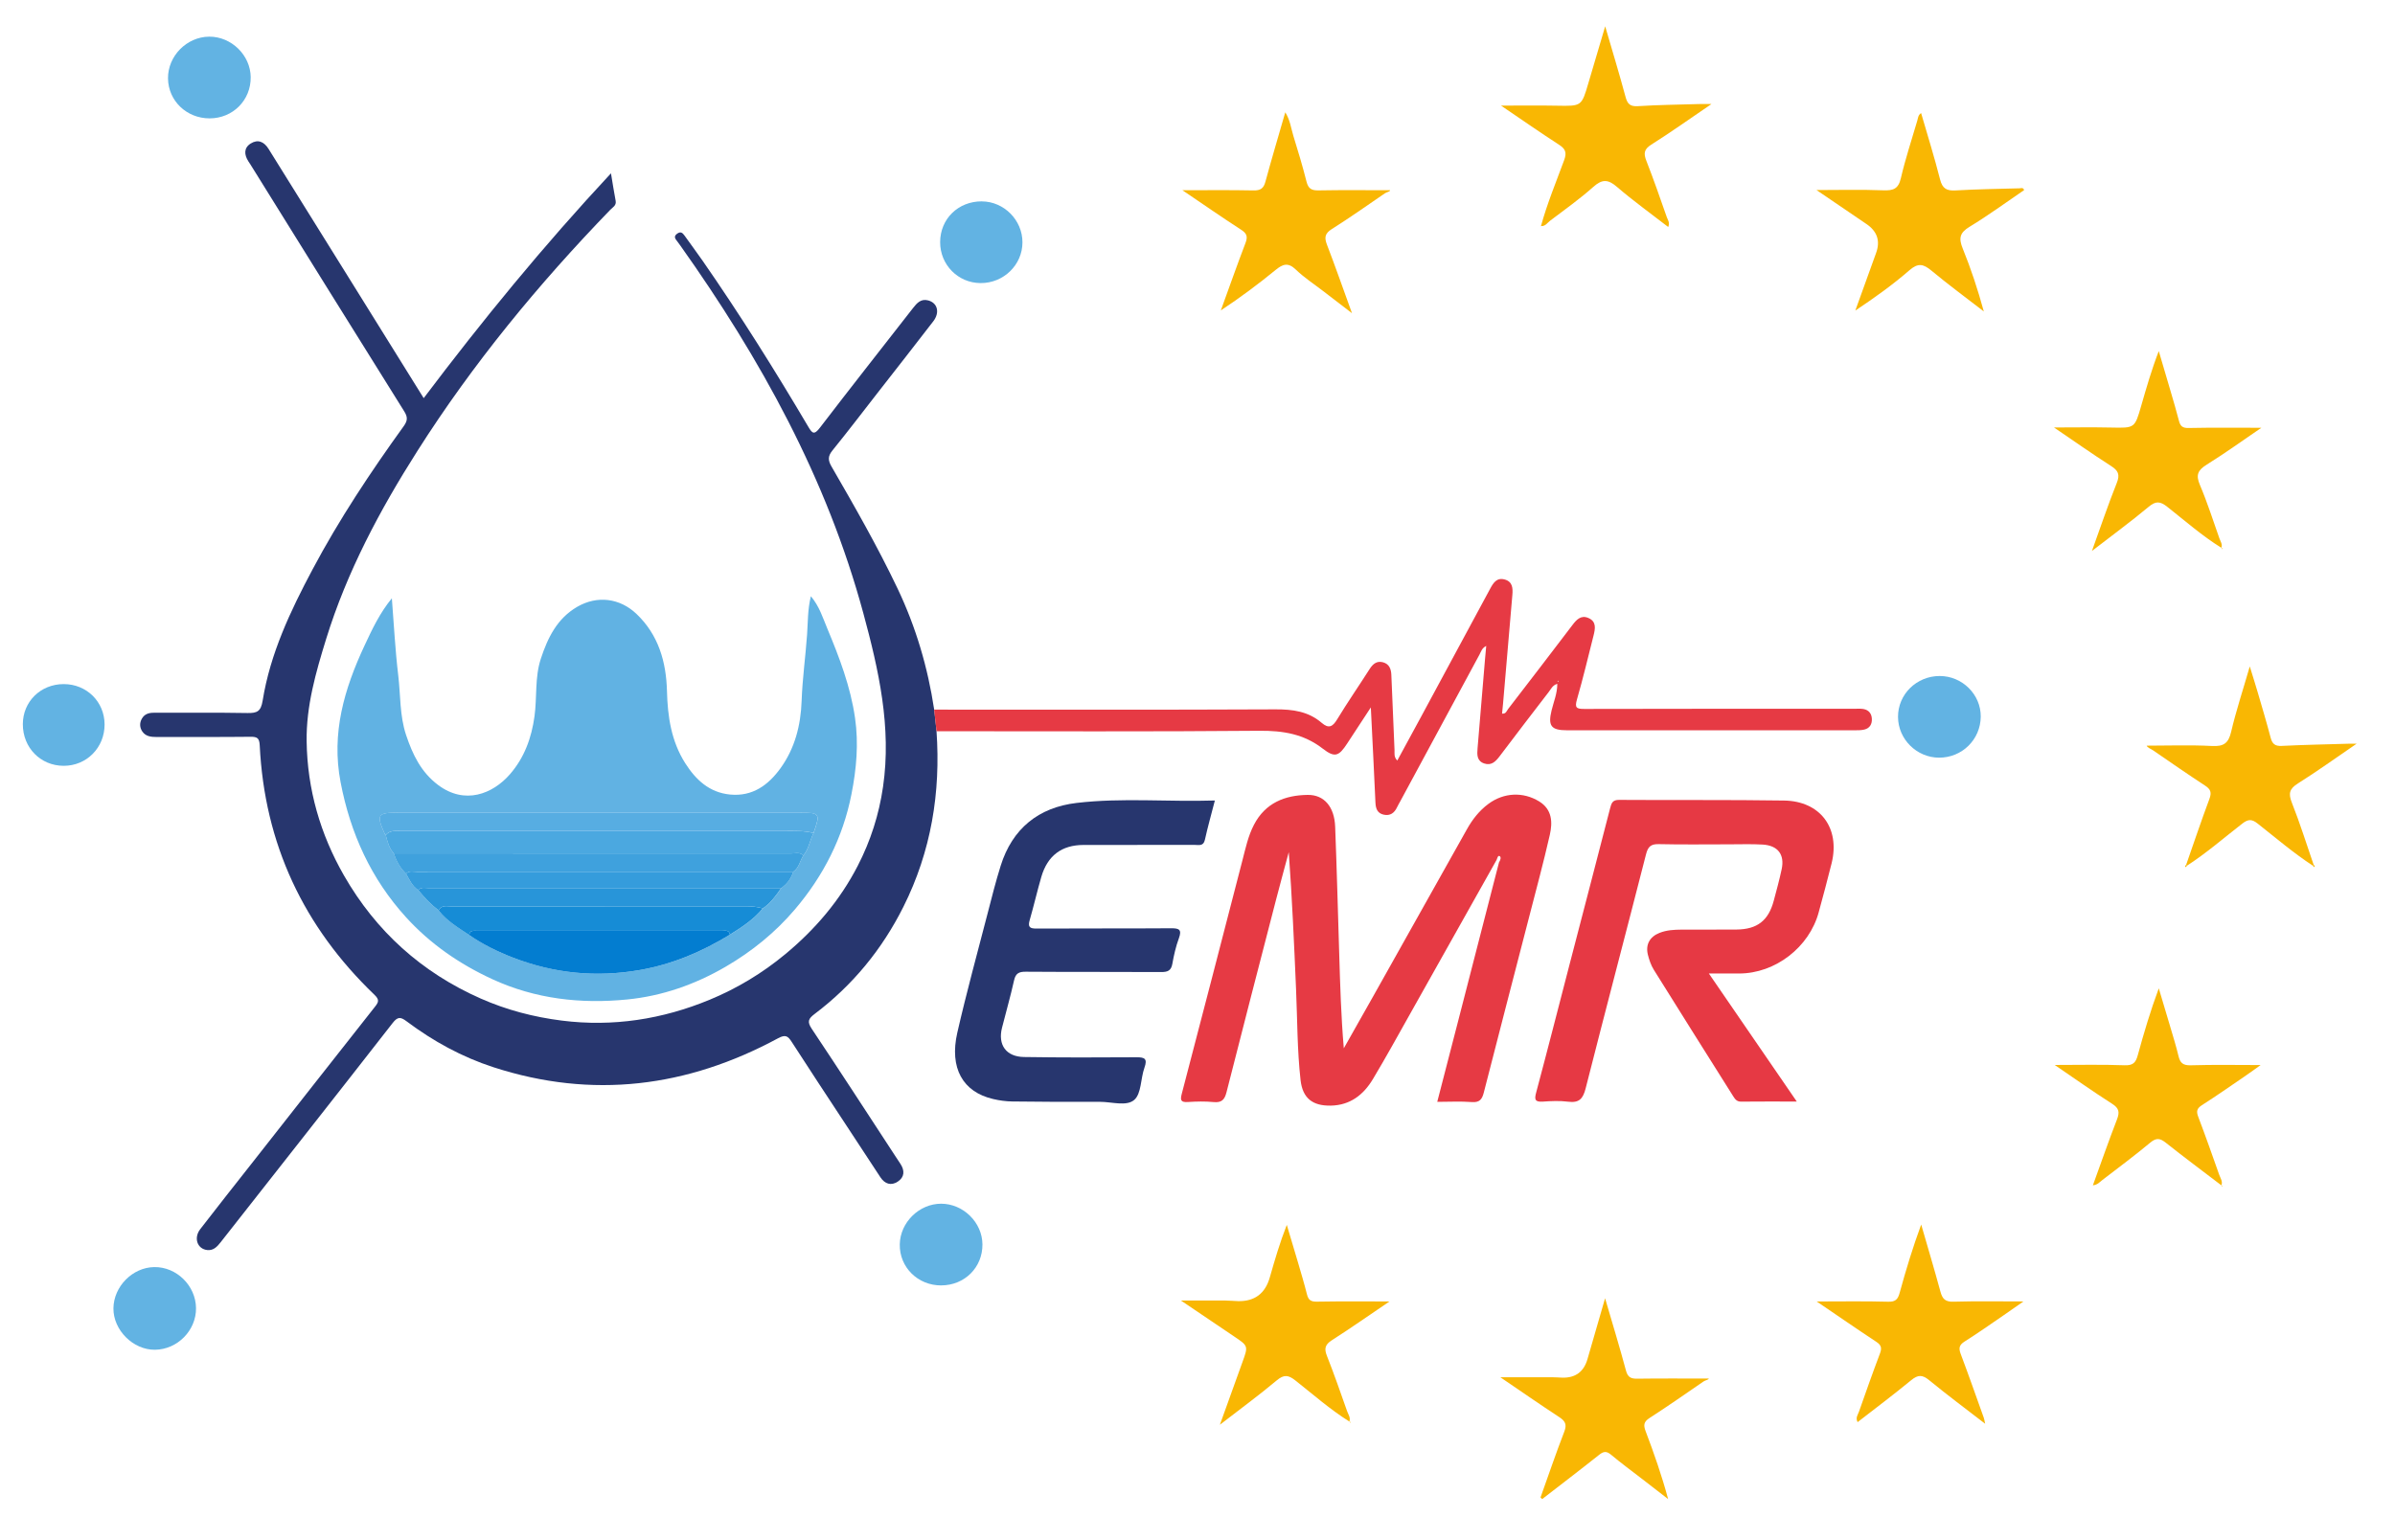 <svg xmlns="http://www.w3.org/2000/svg" id="Calque_1" data-name="Calque 1" viewBox="0 0 881.66 567"><defs><style>      .cls-1 {        fill: #168cd6;      }      .cls-1, .cls-2, .cls-3, .cls-4, .cls-5, .cls-6, .cls-7, .cls-8, .cls-9, .cls-10, .cls-11, .cls-12, .cls-13 {        stroke-width: 0px;      }      .cls-2 {        fill: #4ba8e0;      }      .cls-3 {        fill: #e63a44;      }      .cls-4 {        fill: #f9b703;      }      .cls-5 {        fill: #57ade2;      }      .cls-6 {        fill: #e63944;      }      .cls-7 {        fill: #2895d9;      }      .cls-8 {        fill: #359cdc;      }      .cls-9 {        fill: #27366e;      }      .cls-10 {        fill: #62b3e3;      }      .cls-11 {        fill: #61b2e3;      }      .cls-12 {        fill: #3fa1dd;      }      .cls-13 {        fill: #037dd0;      }    </style></defs><path class="cls-9" d="M344.76,269.27c1.57,22.6-1.98,44.24-12.18,64.62-7.84,15.67-18.68,28.9-32.66,39.46-2.32,1.76-2.88,2.82-1.1,5.49,10.46,15.66,20.69,31.47,31,47.23.55.83,1.1,1.66,1.65,2.5,1.63,2.47,1.53,4.89-.97,6.54-2.46,1.62-4.77.89-6.41-1.61-4.25-6.46-8.49-12.93-12.73-19.39-6.64-10.12-13.33-20.2-19.87-30.38-1.43-2.23-2.31-2.89-5.07-1.4-33.41,18.05-68.33,22.49-104.78,10.66-11.58-3.76-22.2-9.58-31.94-16.89-2.19-1.64-3.27-1.82-5.15.6-21.03,26.99-42.22,53.86-63.35,80.77-1.29,1.64-2.64,3.09-4.92,2.84-3.65-.4-5.07-4.43-2.57-7.69,6.09-7.92,12.31-15.74,18.48-23.6,15.27-19.44,30.53-38.9,45.85-58.31,1.36-1.72,1.69-2.58-.22-4.42-26.09-25.04-40.44-55.58-42.21-91.81-.13-2.73-.96-3.2-3.44-3.17-11.5.13-23,.04-34.5.08-2.09,0-4.06-.21-5.31-2.07-.97-1.45-1.01-3.11-.16-4.64.94-1.69,2.49-2.23,4.41-2.22,11.5.05,23-.11,34.5.1,3.55.06,4.94-.59,5.58-4.58,2.79-17.32,10.22-33,18.38-48.33,9.8-18.42,21.32-35.77,33.51-52.67,1.46-2.03,1.59-3.33.23-5.5-18.92-30.23-37.72-60.53-56.56-90.82-.26-.42-.55-.83-.82-1.25-1.56-2.43-1.72-4.94.85-6.56,2.65-1.67,4.93-.69,6.6,2.01,10.52,16.95,21.09,33.87,31.63,50.81,8.42,13.53,16.84,27.07,25.46,40.94,21.6-28.63,44.1-56.12,68.94-82.79.66,3.95,1.14,7.04,1.72,10.12.33,1.76-1.09,2.4-1.99,3.33-26.45,27.36-50.55,56.61-70.98,88.78-13.84,21.78-25.93,44.44-33.59,69.21-3.8,12.3-7.38,24.72-7.19,37.75.25,17.62,5.01,34.14,13.74,49.37,11.78,20.55,28.6,35.72,50.34,45.32,9.54,4.21,19.47,6.81,29.85,8.12,18.9,2.38,37.04-.49,54.44-7.68,10.06-4.16,19.4-9.78,27.88-16.82,11.01-9.14,20.06-19.76,26.63-32.51,4.73-9.18,7.82-18.85,9.3-29.05,3.2-21.94-1.59-43.07-7.24-63.92-13.43-49.6-37.85-93.84-67.41-135.47-.36-.51-.73-1.01-1.11-1.51-.71-.92-1.45-1.77-.04-2.8,1.3-.95,2-.33,2.74.7,2.17,3.05,4.41,6.05,6.55,9.12,13.81,19.87,26.66,40.37,38.96,61.2,1.46,2.47,2.16,3.25,4.33.41,11.31-14.78,22.84-29.38,34.27-44.06,1.44-1.85,2.92-3.51,5.57-2.81,3.45.92,4.38,4.44,1.88,7.7-6.77,8.81-13.64,17.55-20.47,26.31-5.53,7.09-10.97,14.25-16.64,21.23-1.7,2.09-1.69,3.6-.38,5.88,8.54,14.76,17.01,29.57,24.35,44.99,6.74,14.17,11.13,29.06,13.47,44.56.29,2.65.59,5.31.88,7.96Z"></path><path class="cls-11" d="M144.25,220.28c.75,9.47,1.22,18.98,2.35,28.4.88,7.34.5,14.84,2.9,22.01,2.4,7.15,5.48,13.64,11.79,18.38,9.78,7.34,20.03,3.37,26.42-3.95,5.31-6.09,7.98-13.43,9.06-21.4.96-7.03.06-14.25,2.32-21.14,2.54-7.75,6.03-14.88,13.43-19.15,7.33-4.23,15.64-3.21,21.77,2.62,8.12,7.72,10.96,17.66,11.24,28.46.24,9.37,1.58,18.42,6.7,26.5,3.88,6.11,8.87,10.83,16.54,11.57,8.29.8,14.11-3.53,18.58-9.73,5.27-7.32,7.43-15.72,7.75-24.77.29-8.16,1.43-16.29,2.01-24.44.32-4.54.18-9.12,1.39-14.08,3.13,3.69,4.41,7.96,6.07,11.93,4.43,10.62,8.53,21.35,10.19,32.88,1.37,9.49.52,18.77-1.31,28.07-3.15,16.03-10.36,30.15-20.86,42.48-7.19,8.45-15.78,15.42-25.44,21.05-11.26,6.56-23.41,10.8-36.22,12.07-17.06,1.7-33.84-.15-49.74-7.49-12.07-5.57-22.78-12.96-31.69-22.75-12.9-14.18-20.5-30.87-24.12-49.75-3.47-18.08,1.35-34.33,8.79-50.29,2.81-6.03,5.66-12.07,10.1-17.47ZM287.58,327.01c2.19-1.47,3.59-3.54,4.46-6,2.14-1.44,2.42-4.04,3.72-6.01,2-2.41,2.37-5.55,3.74-8.25,2.55-7.23,2.36-7.5-5.21-7.5-49.22,0-98.44,0-147.66,0-7.72,0-8.17.73-4.9,8.01.05.1.18.16.28.25.64,2.41,1.2,4.85,3,6.75.91,2.86,2.34,5.4,4.5,7.5,1.26,2.18,2.21,4.59,4.5,6,2.24,2.76,4.66,5.34,7.5,7.5,3.04,3.88,7.22,6.36,11.23,9.04,5.03,3.48,10.48,6.15,16.16,8.34,15.16,5.85,30.7,7.37,46.75,4.54,11.95-2.1,22.82-6.75,33.09-13.01,4.41-2.75,8.73-5.61,12.1-9.66,2.85-1.96,4.87-4.68,6.77-7.5Z"></path><path class="cls-3" d="M550.95,316.62c-10.56,18.81-21.11,37.62-31.68,56.41-4.58,8.15-9.08,16.35-13.89,24.37-3.44,5.74-8.34,9.58-15.43,9.73-6.76.14-10.43-2.72-11.18-9.42-1.24-11.05-1.17-22.18-1.65-33.28-.72-16.84-1.46-33.67-2.69-50.64-1.56,5.81-3.15,11.62-4.66,17.44-6.12,23.65-12.26,47.3-18.26,70.98-.71,2.8-1.83,3.9-4.78,3.61-3.09-.3-6.25-.23-9.36-.02-2.78.18-2.94-.7-2.29-3.17,7.5-28.57,14.87-57.18,22.28-85.78,1.16-4.46,2.1-8.99,4.25-13.13,4.18-8.06,11.4-10.92,19.83-11.01,6.07-.06,9.79,4.45,10.07,11.69.6,15.59,1.01,31.19,1.49,46.79.35,11.54.68,23.07,1.69,34.83,3.64-6.44,7.3-12.88,10.92-19.33,11.47-20.44,22.93-40.9,34.41-61.34,2.03-3.62,4.55-6.86,7.94-9.36,5.63-4.15,12.72-4.52,18.66-.87,4.79,2.95,4.96,7.67,3.91,12.29-2.32,10.21-5.05,20.32-7.67,30.46-5.54,21.48-11.14,42.95-16.63,64.44-.63,2.48-1.53,3.74-4.43,3.51-4.09-.32-8.22-.08-12.71-.08,2.63-10.19,5.19-20.05,7.73-29.91,5.01-19.43,10.01-38.86,15.01-58.3.49-.74.89-1.87.25-2.27-.64-.4-.87.75-1.13,1.35Z"></path><path class="cls-6" d="M629.09,358.5c10.97,15.98,21.45,31.26,32.35,47.13-7.37,0-13.94-.04-20.51.03-1.54.02-2.2-.88-2.88-1.96-9.76-15.52-19.55-31.02-29.24-46.59-1.03-1.66-1.7-3.62-2.18-5.53-.94-3.75.69-6.64,4.28-8.06,2.6-1.03,5.35-1.18,8.09-1.2,6.75-.04,13.49.04,20.24-.03,7.66-.07,11.77-3.29,13.73-10.64,1.03-3.85,2.08-7.7,2.91-11.6,1.14-5.36-1.39-8.71-6.98-9.05-4.11-.25-8.24-.08-12.37-.09-8.62,0-17.25.13-25.86-.07-2.96-.07-4.01.93-4.73,3.75-7.34,28.73-14.92,57.4-22.21,86.14-.97,3.83-2.36,5.49-6.44,4.96-3.07-.4-6.25-.25-9.36-.03-3.11.21-3.06-1-2.39-3.5,4.15-15.53,8.12-31.11,12.16-46.67,5.01-19.3,10.06-38.58,15.03-57.89.48-1.85.88-3.07,3.29-3.05,20.24.14,40.48-.07,60.72.24,13.38.2,20.71,10.14,17.53,23.07-1.49,6.05-3.14,12.06-4.76,18.07-3.48,12.91-16.01,22.54-29.28,22.55-3.46,0-6.92,0-11.14,0Z"></path><path class="cls-3" d="M344.76,269.27c-.29-2.65-.59-5.31-.88-7.96,41.87,0,83.74.1,125.61-.1,6.38-.03,12.15.73,17.07,4.98,2.58,2.22,4.03,1.43,5.68-1.29,3.82-6.29,8.02-12.35,11.97-18.56,1.21-1.9,2.68-3.07,4.92-2.46,2.23.61,2.97,2.39,3.06,4.61.36,9.23.77,18.46,1.17,27.69.05,1.21-.32,2.53,1.02,3.88,2.96-5.45,5.87-10.78,8.75-16.11,8.47-15.68,16.95-31.36,25.39-47.07,1.18-2.2,2.43-4.28,5.35-3.5,2.94.78,3.09,3.17,2.87,5.71-1.16,13.31-2.28,26.62-3.42,39.93-.11,1.24-.24,2.47-.37,3.75,1.43.19,1.7-1,2.22-1.68,7.93-10.29,15.84-20.59,23.69-30.93,1.54-2.04,3.18-3.77,5.9-2.58,3.02,1.33,2.49,3.96,1.86,6.47-1.99,7.85-3.85,15.74-6.1,23.52-.87,3-.24,3.5,2.69,3.49,33.12-.09,66.24-.06,99.36-.06,1.12,0,2.27-.1,3.37.08,1.99.33,3.06,1.7,3.14,3.64.09,1.92-.76,3.45-2.76,3.93-1.07.26-2.22.27-3.34.27-35.37.01-70.74.01-106.11,0-5.88,0-7.08-1.63-5.69-7.33.77-3.18,2.11-6.25,2.1-9.77-1.73.49-2.29,1.87-3.08,2.9-6.11,7.91-12.16,15.85-18.19,23.82-1.45,1.91-3.02,3.48-5.63,2.6-2.78-.93-2.64-3.32-2.45-5.61.89-10.83,1.81-21.65,2.72-32.48.14-1.61.29-3.22.47-5.2-1.6.79-1.91,2.14-2.49,3.21-9.73,17.99-19.43,35.98-29.14,53.98-.41.77-.87,1.52-1.24,2.31-.97,2.03-2.5,3.14-4.8,2.66-2.37-.49-3.01-2.2-3.11-4.45-.5-11.32-1.09-22.64-1.7-35.06-3.23,4.92-5.97,9.1-8.7,13.28-3.05,4.68-4.54,5.35-8.97,1.92-7.02-5.44-14.66-6.67-23.35-6.6-39.62.35-79.24.16-118.86.17ZM573.75,250.78c-.07-.04-.16-.13-.2-.11-.09.04-.15.14-.22.21.13.04.27.08.4.13,0-.08,0-.15,0-.23Z"></path><path class="cls-9" d="M447.22,294.78c-1.31,5.1-2.63,9.75-3.67,14.46-.54,2.47-2.27,1.88-3.78,1.88-13.62.03-27.24.02-40.86.02-8.04,0-13.29,3.9-15.58,11.78-1.53,5.26-2.75,10.61-4.27,15.88-.74,2.55-.02,3.15,2.55,3.13,16.49-.1,32.99.01,49.48-.11,3.02-.02,4.05.5,2.88,3.69-1.11,3.03-1.84,6.22-2.4,9.4-.45,2.53-1.72,3.04-4.09,3.03-16.62-.1-33.24.01-49.85-.12-2.58-.02-3.76.62-4.34,3.23-1.3,5.83-2.95,11.58-4.42,17.38-1.61,6.31,1.49,10.7,8.09,10.8,13.74.21,27.49.19,41.23.09,3.1-.02,4.34.4,3.1,3.86-1.42,3.97-1.09,9.53-3.75,11.84-2.86,2.49-8.34.69-12.67.71-10.74.06-21.49,0-32.23-.13-2.35-.03-4.75-.36-7.04-.9-11.16-2.58-16.18-11.39-13.19-24.45,3.36-14.69,7.35-29.23,11.13-43.82,1.53-5.91,3.01-11.83,4.84-17.65,4.29-13.68,13.93-21.46,27.93-23.11,16.78-1.98,33.67-.35,50.91-.9Z"></path><path class="cls-4" d="M745.15,69.98c-6.66,4.53-13.2,9.34-20.11,13.53-3.64,2.2-4.04,4.24-2.52,7.98,3.04,7.47,5.57,15.15,7.77,23.19-6.45-4.99-13.03-9.83-19.3-15.04-2.91-2.41-4.85-2.93-8.04-.16-6.2,5.39-12.9,10.18-19.96,14.88,2.55-7.08,5.09-14.16,7.66-21.24q2.4-6.62-3.61-10.66c-6.2-4.19-12.37-8.42-18.34-12.48,8.12,0,16.36-.22,24.57.1,3.66.14,5.57-.49,6.49-4.46,1.66-7.16,3.99-14.16,6.05-21.22.27-.93.27-2,1.4-2.76,2.38,8.21,4.91,16.27,6.98,24.44.86,3.4,2.47,4.23,5.73,4.04,7.85-.45,15.72-.57,23.58-.78.5-.01,1.23-.42,1.64.65Z"></path><path class="cls-4" d="M435.27,70.05c8.75,0,17.46-.11,26.17.07,2.59.05,3.73-.73,4.4-3.23,2.28-8.41,4.78-16.76,7.3-25.53,1.8,2.86,2.12,5.86,2.97,8.64,1.73,5.59,3.42,11.2,4.85,16.88.64,2.55,1.81,3.28,4.39,3.23,8.72-.17,17.45-.06,26.36-.06.08.52-1.2.65-1.89,1.13-6.48,4.45-12.91,8.98-19.55,13.17-2.55,1.61-2.8,3.1-1.79,5.73,3.07,8,5.9,16.1,9.22,25.25-4.12-3.16-7.39-5.66-10.66-8.18-3.36-2.59-6.96-4.93-10-7.86-2.82-2.72-4.75-2.11-7.44.1-6.42,5.26-13.08,10.22-20.18,14.91,3.01-8.28,5.93-16.58,9.07-24.81.86-2.26.58-3.47-1.53-4.84-7.4-4.8-14.65-9.84-21.69-14.61Z"></path><path class="cls-4" d="M851.45,318.8c-7.16-4.7-13.68-10.26-20.38-15.55-2.16-1.71-3.5-1.62-5.63.03-6.75,5.24-13.2,10.87-20.4,15.52-.09-.1-.19-.2-.28-.3,2.84-8.11,5.58-16.26,8.58-24.31.86-2.3.51-3.52-1.55-4.87-6.48-4.23-12.83-8.65-19.21-13.03-.88-.6-2.03-.93-2.33-1.71,7.95,0,16.01-.3,24.02.12,4.27.23,6.07-.96,7.06-5.18,1.81-7.73,4.32-15.3,6.87-24.11,1.21,3.92,2.12,6.78,2.96,9.66,1.61,5.51,3.26,11,4.71,16.55.6,2.29,1.61,3.18,4.1,3.05,8.22-.41,16.46-.56,24.69-.81.56-.02,1.13,0,2.87,0-7.8,5.33-14.54,10.19-21.56,14.6-3.16,1.98-3.64,3.7-2.27,7.15,2.98,7.51,5.39,15.25,8.03,22.9-.09.1-.18.2-.28.3Z"></path><path class="cls-4" d="M567.11,551.4c2.89-8.08,5.65-16.2,8.74-24.2,1.03-2.66.36-3.92-1.85-5.37-7.2-4.71-14.26-9.63-21.69-14.68,6.64,0,12.87,0,19.11,0,1.25,0,2.49.12,3.74.15q7.2.17,9.23-6.82c2.08-7.18,4.15-14.35,6.48-22.41,2.76,9.45,5.38,17.99,7.69,26.62.67,2.5,1.85,3.02,4.18,2.99,8.72-.12,17.44-.05,26.28-.05.03.45-1.21.59-1.93,1.09-6.58,4.53-13.14,9.11-19.85,13.44-2.13,1.38-2.3,2.6-1.46,4.81,3.08,8.13,5.96,16.34,8.3,25.04-3.16-2.45-6.33-4.89-9.49-7.34-3.85-2.98-7.79-5.87-11.52-8.99-1.67-1.4-2.75-1.27-4.39.04-6.92,5.51-13.96,10.87-20.96,16.29-.2-.19-.39-.39-.59-.58Z"></path><path class="cls-4" d="M817.76,201.73c-7.11-4.41-13.38-9.94-19.92-15.09-2.64-2.09-4.23-2.21-6.88,0-6.5,5.42-13.35,10.44-20.87,16.25,3.24-8.97,5.97-17.09,9.14-25.03,1.23-3.08.59-4.55-2.09-6.26-7.12-4.56-14.04-9.45-21.01-14.19,7.1,0,14.11-.12,21.11.03,8.62.18,8.61.27,11.01-8.07,1.92-6.67,3.84-13.34,6.45-20.08,1.43,4.83,2.86,9.66,4.27,14.5,1.08,3.71,2.2,7.41,3.15,11.15.5,1.97,1.31,2.71,3.56,2.66,8.96-.19,17.92-.08,26.78-.08-6.46,4.4-13.17,9.25-20.18,13.62-3.26,2.04-3.98,3.81-2.44,7.44,2.73,6.41,4.84,13.08,7.17,19.66.4,1.13,1.25,2.22.7,3.55l.05-.07Z"></path><path class="cls-4" d="M668.79,479.25c8.92,0,17.62-.15,26.31.09,2.73.08,3.57-.92,4.22-3.3,2.3-8.39,4.82-16.72,7.92-25.12,2.38,8.24,4.84,16.46,7.09,24.74.72,2.64,1.77,3.76,4.77,3.67,8.6-.25,17.21-.09,25.78-.09-2.23,1.55-4.78,3.37-7.37,5.14-4.74,3.24-9.44,6.56-14.29,9.62-1.98,1.25-2.24,2.42-1.45,4.54,2.95,7.81,5.7,15.7,8.52,23.56.16.44.21.91.49,2.18-7.28-5.63-14.07-10.66-20.59-16.03-2.49-2.05-4.11-2.09-6.6-.04-6.43,5.3-13.11,10.3-19.76,15.47-.86-1.65.11-2.72.49-3.82,2.52-7.18,5.05-14.35,7.74-21.46.75-1.99.5-3.08-1.34-4.29-7.39-4.87-14.66-9.91-21.95-14.86Z"></path><path class="cls-4" d="M496.77,523.48c-7.09-4.44-13.36-9.97-19.89-15.13-2.6-2.06-4.22-2.28-6.91-.02-6.49,5.45-13.34,10.46-20.9,16.31,2.99-8.3,5.61-15.66,8.28-22.99,2.19-6.02,2.2-6-3.06-9.53-6.4-4.3-12.78-8.64-19.58-13.23,5.77,0,11.03-.02,16.29.01,1.62,0,3.24.2,4.85.23q9.07.14,11.59-8.73c1.84-6.43,3.71-12.85,6.26-19.35,1.37,4.59,2.76,9.17,4.1,13.76,1.15,3.95,2.34,7.89,3.34,11.87.51,2.02,1.42,2.68,3.6,2.64,8.94-.16,17.89-.07,26.77-.07-6.87,4.65-13.95,9.62-21.23,14.29-2.51,1.61-2.86,3.08-1.8,5.75,2.65,6.72,5.03,13.55,7.43,20.37.44,1.24,1.4,2.43.79,3.9l.06-.08Z"></path><path class="cls-4" d="M567.27,83.25c2.27-8.3,5.58-16.24,8.54-24.29,1.04-2.83.46-4.14-1.93-5.69-7.18-4.65-14.19-9.55-21.31-14.38,7.04,0,13.83-.1,20.62.03,9.03.17,9.02.25,11.53-8.31,1.96-6.68,3.95-13.36,6.19-20.92,2.69,9.23,5.23,17.57,7.49,25.97.7,2.6,1.66,3.61,4.55,3.43,7.47-.48,14.96-.55,22.45-.78,1.19-.04,2.37,0,4.63,0-7.94,5.4-14.9,10.37-22.13,14.93-2.75,1.73-2.89,3.28-1.82,6.01,2.68,6.85,5.09,13.8,7.52,20.74.35,1,1.2,1.96.51,3.59-6.38-4.94-12.84-9.58-18.85-14.75-3.26-2.81-5.42-2.95-8.7-.03-5.02,4.47-10.54,8.4-15.92,12.47-1.03.78-1.8,2.15-3.41,1.96l.05.05Z"></path><path class="cls-4" d="M817.75,436.49c-6.83-5.21-13.72-10.35-20.46-15.69-2.08-1.65-3.46-1.93-5.69-.07-5.75,4.79-11.76,9.26-17.7,13.82-.94.72-1.73,1.75-3.46,1.93,2.99-8.25,5.81-16.33,8.89-24.31,1.01-2.63.75-4.08-1.78-5.7-7.19-4.6-14.16-9.54-21.16-14.31,8.7,0,17.23-.21,25.74.11,3.08.12,4.09-.99,4.81-3.61,2.26-8.24,4.69-16.44,7.76-24.72,1.4,4.71,2.82,9.41,4.21,14.12,1.05,3.59,2.18,7.15,3.04,10.79.6,2.54,1.65,3.51,4.5,3.43,8.58-.26,17.17-.09,25.74-.09-1.81,1.29-3.93,2.85-6.1,4.33-5.15,3.52-10.27,7.09-15.52,10.45-1.86,1.19-2.11,2.26-1.35,4.26,2.7,7.1,5.22,14.27,7.75,21.43.44,1.24,1.38,2.43.74,3.89l.04-.07Z"></path><path class="cls-10" d="M72.16,481.69c.09,8.23-6.85,15.26-15.13,15.34-8.03.08-15.36-7.26-15.27-15.27.09-8.04,7.04-15.06,15.02-15.17,8.21-.12,15.29,6.83,15.38,15.1Z"></path><path class="cls-10" d="M713.81,279c-8.22-.02-15.04-6.78-15.1-14.96-.06-8.34,6.8-15.1,15.33-15.11,8.31-.01,15.19,6.8,15.12,14.97-.07,8.43-6.88,15.13-15.35,15.1Z"></path><path class="cls-10" d="M77.16,43.59c-8.47,0-15.21-6.46-15.31-14.7-.1-8.26,6.91-15.35,15.19-15.39,8.14-.04,15.16,6.82,15.25,14.89.1,8.51-6.55,15.19-15.13,15.2Z"></path><path class="cls-10" d="M361.42,74.16c8.17.03,14.97,6.88,14.97,15.06,0,8.32-6.94,15.08-15.43,15.02-8.31-.05-14.9-6.75-14.87-15.1.03-8.54,6.66-15.03,15.34-14.99Z"></path><path class="cls-10" d="M23.45,251.91c8.43-.01,15.01,6.47,15.05,14.83.04,8.55-6.61,15.29-15.08,15.26-8.5-.02-15.02-6.67-15.01-15.31,0-8.34,6.54-14.77,15.04-14.78Z"></path><path class="cls-10" d="M346.47,473.34c-8.62.01-15.39-6.71-15.24-15.13.14-8.09,7.16-14.97,15.24-14.96,8.14.02,15.13,6.9,15.19,14.97.07,8.5-6.57,15.1-15.19,15.11Z"></path><path class="cls-4" d="M567.21,83.2c-.02.1-.04.21-.06.31.04-.09.08-.18.11-.26,0,0-.05-.05-.05-.05Z"></path><path class="cls-4" d="M805.05,318.8c-.13.18-.27.37-.4.55-.4-.35-.25-.62.13-.85.09.1.18.2.28.3Z"></path><path class="cls-4" d="M851.73,318.5c.37.23.53.48.13.83-.13-.18-.27-.35-.4-.53.09-.1.19-.2.28-.3Z"></path><path class="cls-4" d="M817.7,436.56c.16,0,.33.01.49.02-.29.64-.3-.07-.45-.09,0,0-.04.07-.04.07Z"></path><path class="cls-4" d="M817.71,201.8c.19.04.37.08.56.11-.04.11-.08.23-.12.34-.13-.17-.26-.35-.39-.52,0,0-.05.07-.05.07Z"></path><path class="cls-4" d="M496.71,523.55c.17.03.35.06.52.09-.03.1-.07.21-.1.31-.12-.16-.24-.32-.36-.49,0,0-.06.08-.06.08Z"></path><path class="cls-2" d="M144.99,314.25c-1.8-1.9-2.36-4.34-3-6.75,1.49-1.81,3.56-1.5,5.54-1.5,47.07,0,94.13,0,141.2,0,3.61,0,7.22-.18,10.76.76-1.36,2.7-1.74,5.84-3.74,8.25-1.37-1.35-3.09-.72-4.63-.72-48.71-.04-97.42-.03-146.13-.03Z"></path><path class="cls-5" d="M299.49,306.75c-3.54-.94-7.15-.76-10.76-.76-47.07,0-94.13,0-141.2,0-1.98,0-4.05-.31-5.54,1.5-.1-.08-.23-.14-.28-.25-3.27-7.28-2.82-8.01,4.9-8.01,49.22,0,98.44,0,147.66,0,7.58,0,7.77.27,5.21,7.5Z"></path><path class="cls-13" d="M268.71,344.17c-10.27,6.27-21.14,10.91-33.09,13.01-16.05,2.82-31.59,1.31-46.75-4.54-5.68-2.19-11.13-4.86-16.16-8.34.26-1.82,1.66-1.54,2.88-1.54,30.06,0,60.12,0,90.17.01,1.15,0,2.64-.47,2.95,1.4Z"></path><path class="cls-1" d="M268.71,344.17c-.3-1.88-1.79-1.4-2.95-1.4-30.06-.02-60.12-.02-90.17-.01-1.22,0-2.62-.27-2.88,1.54-4.01-2.68-8.19-5.15-11.23-9.04,1.02-2.09,2.96-1.49,4.62-1.49,36.15-.02,72.3,0,108.45-.04,2.14,0,4.21.17,6.25.78-3.36,4.06-7.69,6.91-12.1,9.66Z"></path><path class="cls-12" d="M144.99,314.25c48.71,0,97.42,0,146.13.03,1.55,0,3.27-.63,4.63.72-1.29,1.97-1.57,4.56-3.72,6.01-46.22,0-92.44-.01-138.66.01-1.31,0-2.78-.5-3.89.73-2.17-2.1-3.59-4.65-4.5-7.5Z"></path><path class="cls-7" d="M280.81,334.51c-2.04-.61-4.11-.78-6.25-.78-36.15.03-72.3.02-108.45.04-1.66,0-3.6-.6-4.62,1.49-2.83-2.17-5.26-4.74-7.5-7.5,1.1-1.23,2.57-.74,3.89-.74,43.23-.02,86.47-.01,129.7-.01-1.91,2.82-3.92,5.53-6.77,7.5Z"></path><path class="cls-8" d="M287.58,327.01c-43.23,0-86.47-.01-129.7.01-1.31,0-2.78-.5-3.89.74-2.29-1.41-3.23-3.82-4.5-6,1.11-1.23,2.57-.73,3.89-.73,46.22-.02,92.44-.01,138.66-.01-.86,2.46-2.26,4.53-4.46,6Z"></path></svg>